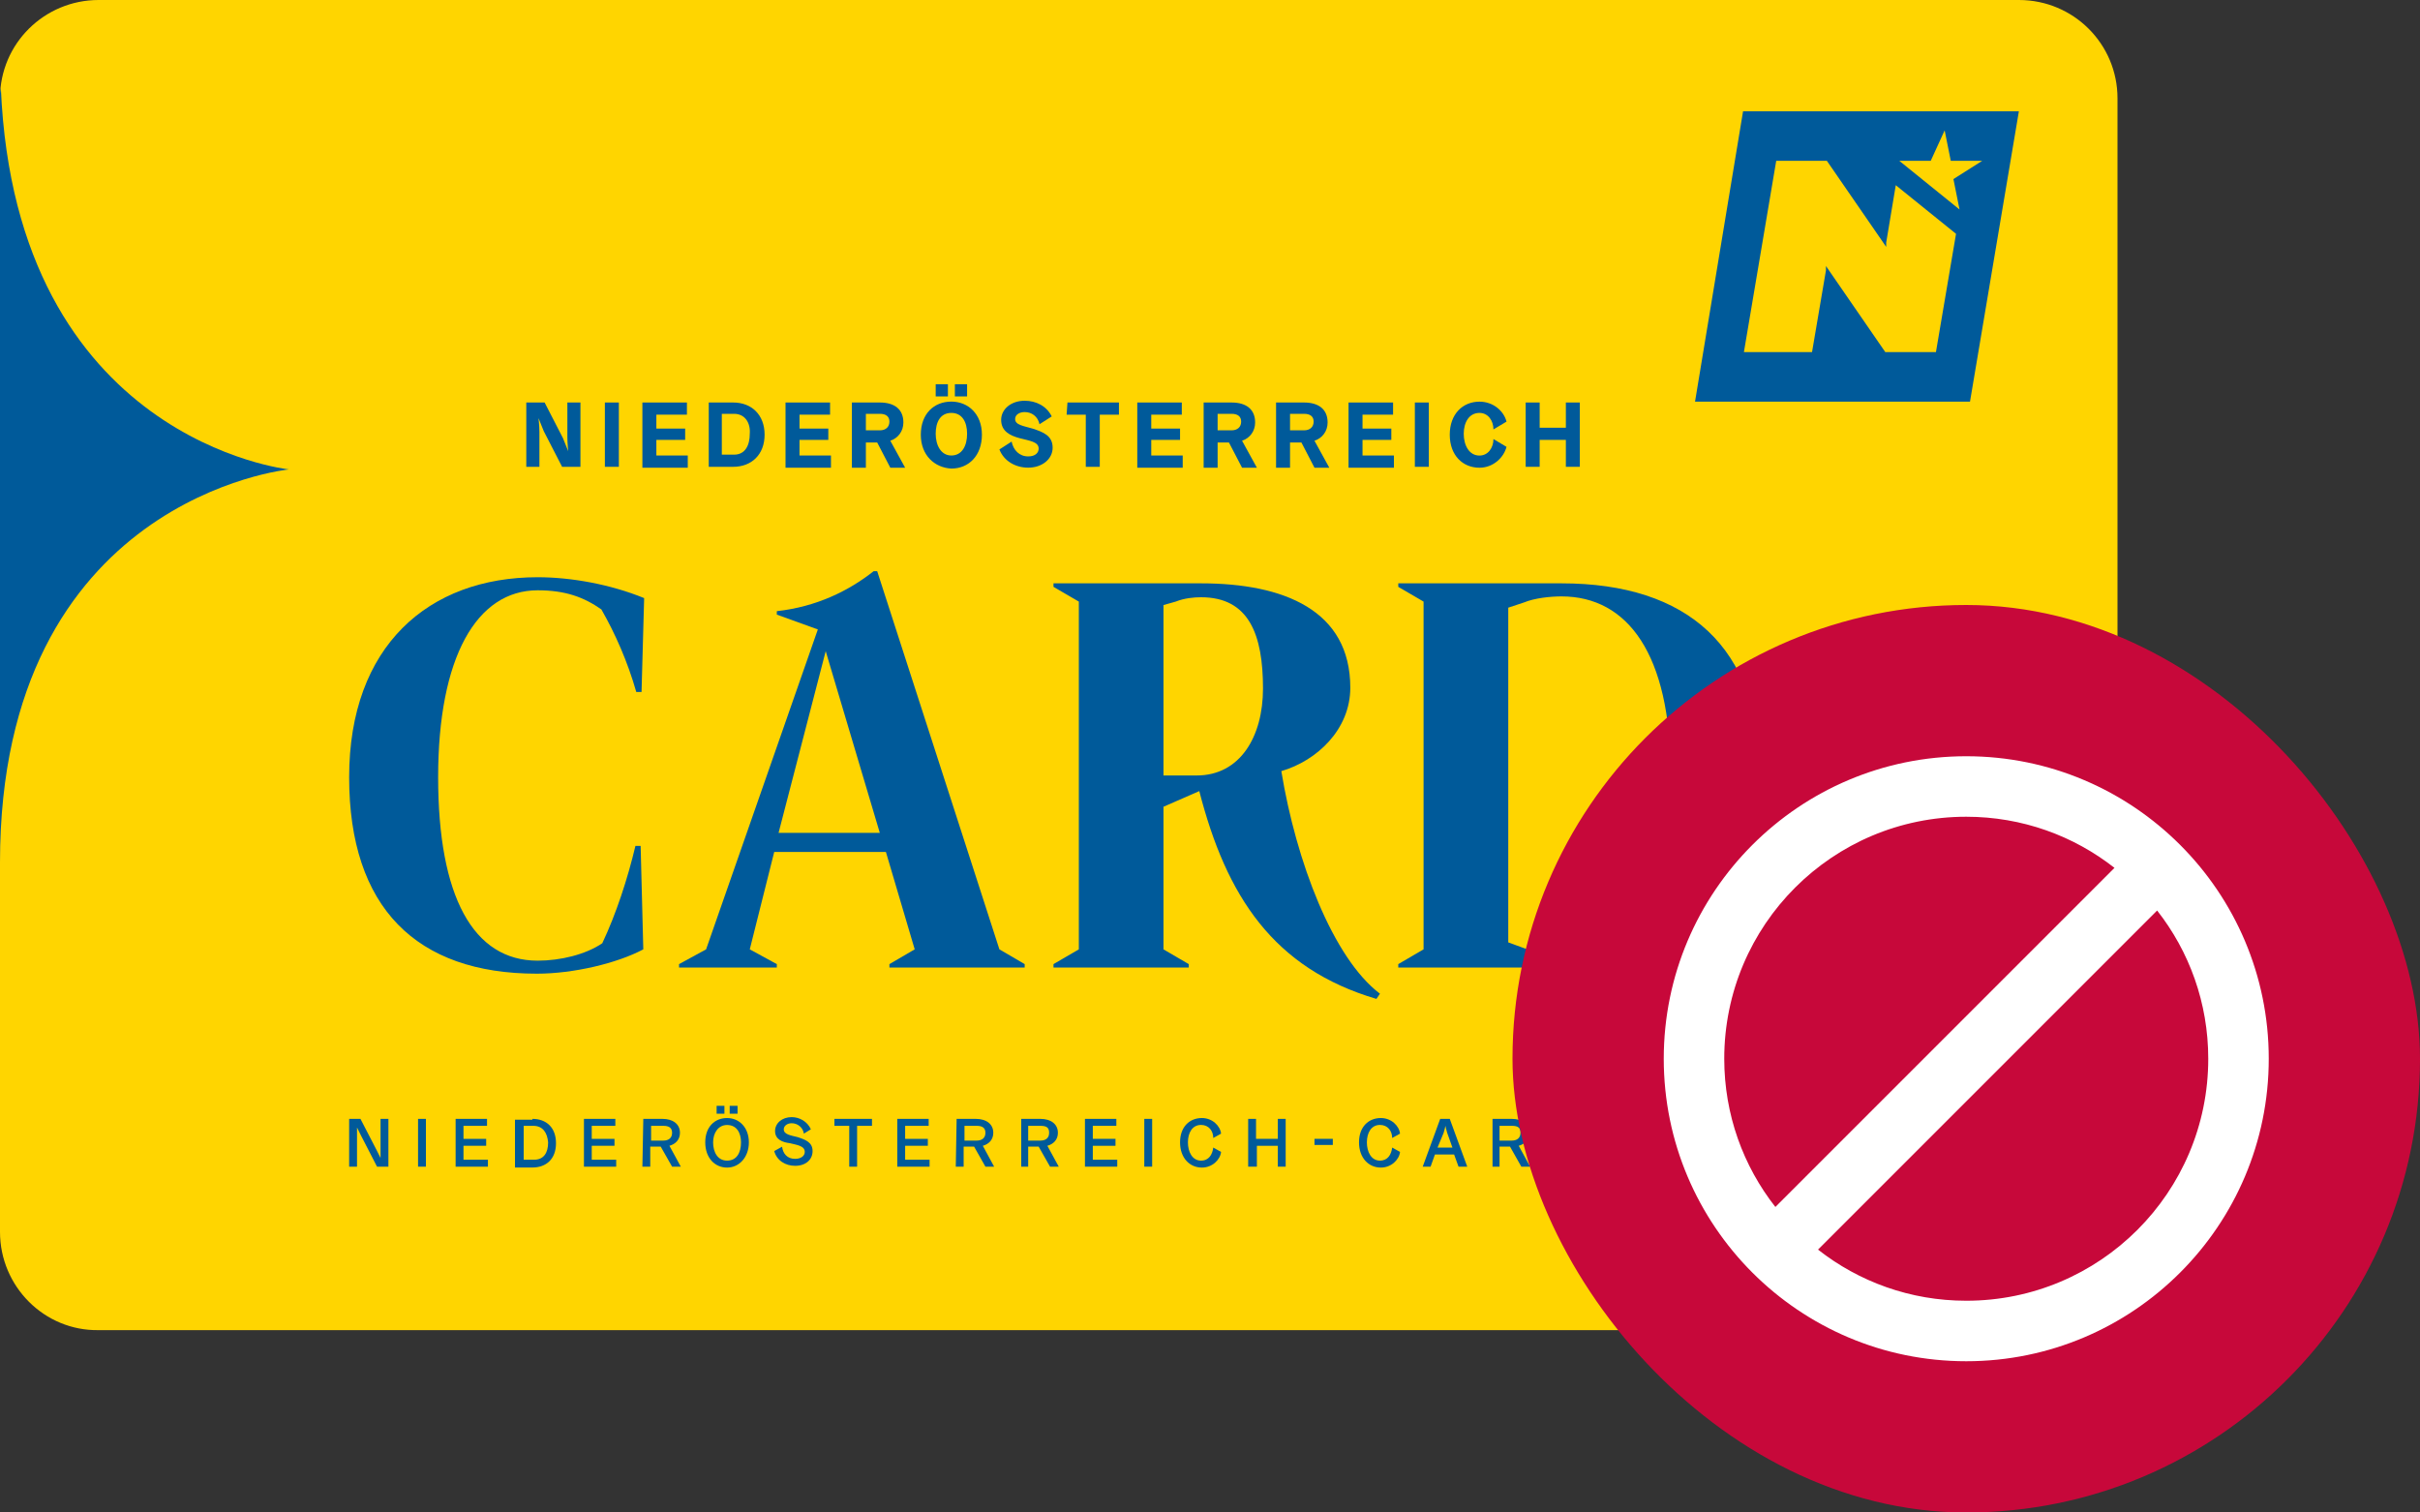 <svg width="40" height="25" viewBox="0 0 40 25" fill="none" xmlns="http://www.w3.org/2000/svg">
    <rect x="0" y="0" width="40" height="25" fill="#333333" stroke="none"/>
    <g clip-path="url(#clip0_4707_1571)">
        <path
            d="M0 20.362V1.624C0 0.718 0.736 0 1.63 0H33.37C34.279 0 35 0.733 35 1.624V20.362C35 21.267 34.264 21.986 33.37 21.986H1.63C0.736 22 0 21.267 0 20.362Z"
            fill="#FFD500" />
        <path d="M28.811 1.839L28.017 6.639H32.562L33.37 1.839H28.811Z" fill="#005A9A" />
        <path
            d="M32.331 3.865L31.335 3.061L31.177 4.009V4.081L30.196 2.658H29.359L28.825 5.82H29.951L30.181 4.469V4.397L31.162 5.82H31.999L32.331 3.865ZM32.764 2.658H32.244L32.143 2.155L31.913 2.658H31.393L32.389 3.463L32.288 2.96L32.764 2.658Z"
            fill="#FFD500" />
        <path
            d="M6.232 19.284L5.973 18.781C5.944 18.724 5.901 18.637 5.901 18.637C5.901 18.637 5.901 18.724 5.901 18.795V19.284H5.771V18.494H5.958L6.218 18.997C6.247 19.054 6.29 19.14 6.29 19.14C6.29 19.14 6.29 19.054 6.29 18.982V18.494H6.42V19.284H6.232Z"
            fill="#005A9A" />
        <path d="M6.91 18.494H7.04V19.284H6.91V18.494Z" fill="#005A9A" />
        <path
            d="M7.531 18.494H8.05V18.609H7.661V18.824H8.036V18.939H7.661V19.169H8.065V19.284H7.531C7.531 19.284 7.531 18.494 7.531 18.494Z"
            fill="#005A9A" />
        <path
            d="M8.8 18.494C9.031 18.494 9.19 18.637 9.19 18.896C9.19 19.155 9.031 19.298 8.8 19.298H8.512V18.508H8.8V18.494ZM8.815 18.609H8.656V19.169H8.829C8.988 19.169 9.06 19.054 9.06 18.882C9.046 18.724 8.974 18.609 8.815 18.609Z"
            fill="#005A9A" />
        <path
            d="M9.652 18.494H10.171V18.609H9.781V18.824H10.157V18.939H9.781V19.169H10.185V19.284H9.652C9.652 19.284 9.652 18.494 9.652 18.494Z"
            fill="#005A9A" />
        <path
            d="M10.633 18.494H10.95C11.123 18.494 11.239 18.58 11.239 18.724C11.239 18.838 11.166 18.91 11.065 18.939L11.253 19.284H11.109L10.921 18.953H10.748V19.284H10.618L10.633 18.494ZM10.964 18.609H10.762V18.853H10.964C11.051 18.853 11.109 18.81 11.109 18.724C11.109 18.637 11.051 18.609 10.964 18.609Z"
            fill="#005A9A" />
        <path
            d="M11.657 18.882C11.657 18.623 11.816 18.48 12.018 18.48C12.22 18.48 12.378 18.638 12.378 18.882C12.378 19.126 12.22 19.299 12.018 19.299C11.816 19.299 11.657 19.14 11.657 18.882ZM12.018 18.595C11.873 18.595 11.787 18.724 11.787 18.882C11.787 19.04 11.859 19.184 12.018 19.184C12.176 19.184 12.248 19.054 12.248 18.882C12.248 18.724 12.176 18.595 12.018 18.595ZM11.845 18.278H11.974V18.408H11.845V18.278ZM12.061 18.278H12.191V18.408H12.061V18.278Z"
            fill="#005A9A" />
        <path
            d="M12.811 18.695C12.811 18.566 12.927 18.465 13.085 18.465C13.215 18.465 13.345 18.537 13.403 18.666L13.287 18.738C13.273 18.638 13.186 18.566 13.085 18.566C13.013 18.566 12.955 18.609 12.955 18.666C12.955 18.753 13.071 18.767 13.186 18.796C13.316 18.839 13.431 18.882 13.431 19.026C13.431 19.169 13.316 19.27 13.143 19.27C12.984 19.27 12.84 19.184 12.797 19.026L12.927 18.954C12.941 19.069 13.013 19.155 13.143 19.155C13.229 19.155 13.302 19.112 13.302 19.04C13.302 18.939 13.172 18.925 13.056 18.896C12.941 18.882 12.811 18.839 12.811 18.695Z"
            fill="#005A9A" />
        <path
            d="M13.792 18.494H14.413V18.609H14.167V19.284H14.037V18.609H13.792C13.792 18.609 13.792 18.494 13.792 18.494Z"
            fill="#005A9A" />
        <path
            d="M14.831 18.494H15.35V18.609H14.961V18.824H15.336V18.939H14.961V19.169H15.365V19.284H14.831C14.831 19.284 14.831 18.494 14.831 18.494Z"
            fill="#005A9A" />
        <path
            d="M15.812 18.494H16.129C16.303 18.494 16.418 18.58 16.418 18.724C16.418 18.838 16.346 18.91 16.245 18.939L16.432 19.284H16.288L16.101 18.953H15.928V19.284H15.798L15.812 18.494ZM16.144 18.609H15.942V18.853H16.144C16.23 18.853 16.288 18.81 16.288 18.724C16.288 18.637 16.23 18.609 16.144 18.609Z"
            fill="#005A9A" />
        <path
            d="M16.88 18.494H17.197C17.37 18.494 17.486 18.58 17.486 18.724C17.486 18.838 17.413 18.91 17.312 18.939L17.5 19.284H17.356L17.168 18.953H16.995V19.284H16.88V18.494ZM17.197 18.609H16.995V18.853H17.197C17.284 18.853 17.341 18.81 17.341 18.724C17.341 18.637 17.298 18.609 17.197 18.609Z"
            fill="#005A9A" />
        <path
            d="M17.933 18.494H18.452V18.609H18.063V18.824H18.438V18.939H18.063V19.169H18.467V19.284H17.933V18.494Z"
            fill="#005A9A" />
        <path d="M18.914 18.494H19.044V19.284H18.914V18.494Z" fill="#005A9A" />
        <path
            d="M19.505 18.882C19.505 18.623 19.664 18.48 19.866 18.48C20.039 18.48 20.169 18.609 20.183 18.738L20.054 18.81C20.054 18.695 19.982 18.594 19.852 18.594C19.707 18.594 19.635 18.724 19.635 18.882C19.635 19.04 19.707 19.184 19.852 19.184C19.982 19.184 20.039 19.083 20.054 18.968L20.183 19.04C20.169 19.169 20.039 19.299 19.866 19.299C19.664 19.299 19.505 19.14 19.505 18.882Z"
            fill="#005A9A" />
        <path
            d="M21.136 18.939H20.775V19.284H20.631V18.494H20.761V18.824H21.121V18.494H21.251V19.284H21.121V18.939H21.136Z"
            fill="#005A9A" />
        <path d="M21.727 18.925V18.824H22.03V18.925H21.727Z" fill="#005A9A" />
        <path
            d="M22.463 18.882C22.463 18.623 22.622 18.48 22.824 18.48C22.997 18.48 23.127 18.609 23.141 18.738L23.011 18.81C23.011 18.695 22.939 18.594 22.809 18.594C22.665 18.594 22.593 18.724 22.593 18.882C22.593 19.04 22.665 19.184 22.809 19.184C22.939 19.184 22.997 19.083 23.011 18.968L23.141 19.04C23.127 19.169 22.997 19.299 22.824 19.299C22.622 19.299 22.463 19.14 22.463 18.882Z"
            fill="#005A9A" />
        <path
            d="M24.035 19.083H23.718L23.646 19.284H23.516L23.805 18.494H23.963L24.252 19.284H24.108L24.035 19.083ZM23.761 18.968H24.007L23.92 18.724C23.906 18.68 23.891 18.609 23.891 18.609C23.891 18.609 23.877 18.68 23.862 18.724L23.761 18.968Z"
            fill="#005A9A" />
        <path
            d="M24.67 18.494H24.988C25.161 18.494 25.276 18.58 25.276 18.724C25.276 18.838 25.204 18.91 25.103 18.939L25.291 19.284H25.146L24.959 18.953H24.786V19.284H24.67V18.494ZM24.988 18.609H24.786V18.853H24.988C25.074 18.853 25.132 18.81 25.132 18.724C25.132 18.637 25.088 18.609 24.988 18.609Z"
            fill="#005A9A" />
        <path
            d="M25.997 18.494C26.228 18.494 26.387 18.637 26.387 18.896C26.387 19.155 26.228 19.298 25.997 19.298H25.709V18.508H25.997V18.494ZM26.026 18.609H25.853V19.169H26.026C26.185 19.169 26.257 19.054 26.257 18.882C26.257 18.724 26.171 18.609 26.026 18.609Z"
            fill="#005A9A" />
        <path d="M26.82 19.141H26.964V19.284H26.82V19.141Z" fill="#005A9A" />
        <path
            d="M27.916 19.083H27.599L27.527 19.284H27.397L27.686 18.494H27.844L28.133 19.284H27.988L27.916 19.083ZM27.642 18.968H27.887L27.801 18.724C27.787 18.68 27.772 18.609 27.772 18.609C27.772 18.609 27.758 18.68 27.743 18.724L27.642 18.968Z"
            fill="#005A9A" />
        <path d="M28.392 18.494H29.013V18.609H28.767V19.284H28.638V18.609H28.392V18.494Z"
            fill="#005A9A" />
        <path
            d="M9.291 7.716L8.988 7.127C8.959 7.055 8.901 6.911 8.901 6.911C8.901 6.911 8.916 7.041 8.916 7.141V7.716H8.699V6.653H9.002L9.305 7.242C9.334 7.314 9.392 7.458 9.392 7.458C9.392 7.458 9.378 7.328 9.378 7.228V6.653H9.594V7.716H9.291Z"
            fill="#005A9A" />
        <path d="M9.998 6.653H10.229V7.716H9.998V6.653Z" fill="#005A9A" />
        <path
            d="M10.618 6.653H11.354V6.854H10.849V7.084H11.325V7.271H10.849V7.529H11.368V7.731H10.618V6.653Z"
            fill="#005A9A" />
        <path
            d="M12.119 6.653C12.421 6.653 12.638 6.854 12.638 7.185C12.638 7.515 12.421 7.716 12.119 7.716H11.715V6.653H12.119ZM12.133 6.84H11.931V7.515H12.133C12.32 7.515 12.393 7.357 12.393 7.17C12.407 6.998 12.32 6.84 12.133 6.84Z"
            fill="#005A9A" />
        <path
            d="M12.984 6.653H13.72V6.854H13.215V7.084H13.691V7.271H13.215V7.529H13.735V7.731H12.984V6.653Z"
            fill="#005A9A" />
        <path
            d="M14.081 6.653H14.543C14.788 6.653 14.932 6.768 14.932 6.983C14.932 7.127 14.845 7.242 14.716 7.285L14.961 7.731H14.716L14.499 7.314H14.312V7.731H14.081V6.653ZM14.543 6.84H14.312V7.113H14.543C14.643 7.113 14.701 7.055 14.701 6.969C14.701 6.883 14.643 6.84 14.543 6.84Z"
            fill="#005A9A" />
        <path
            d="M15.22 7.185C15.22 6.84 15.437 6.638 15.725 6.638C15.999 6.638 16.23 6.84 16.23 7.185C16.23 7.529 16.014 7.745 15.725 7.745C15.451 7.731 15.22 7.529 15.22 7.185ZM15.725 6.825C15.538 6.825 15.466 6.983 15.466 7.17C15.466 7.357 15.552 7.529 15.725 7.529C15.899 7.529 15.985 7.371 15.985 7.17C15.985 6.969 15.899 6.825 15.725 6.825ZM15.466 6.351H15.668V6.552H15.466V6.351ZM15.783 6.351H15.985V6.552H15.783V6.351Z"
            fill="#005A9A" />
        <path
            d="M16.548 6.94C16.548 6.768 16.706 6.624 16.937 6.624C17.125 6.624 17.298 6.71 17.384 6.883L17.182 7.012C17.154 6.883 17.053 6.811 16.937 6.811C16.851 6.811 16.779 6.854 16.779 6.926C16.779 7.026 16.923 7.041 17.067 7.084C17.24 7.141 17.399 7.199 17.399 7.4C17.399 7.587 17.226 7.73 16.995 7.73C16.779 7.73 16.591 7.616 16.519 7.429L16.721 7.299C16.75 7.443 16.851 7.544 16.995 7.544C17.11 7.544 17.168 7.486 17.168 7.414C17.168 7.299 17.009 7.285 16.851 7.242C16.692 7.199 16.548 7.127 16.548 6.94Z"
            fill="#005A9A" />
        <path
            d="M17.644 6.653H18.495V6.854H18.178V7.716H17.947V6.854H17.63L17.644 6.653Z"
            fill="#005A9A" />
        <path
            d="M18.798 6.653H19.534V6.854H19.029V7.084H19.505V7.271H19.029V7.529H19.549V7.731H18.798V6.653Z"
            fill="#005A9A" />
        <path
            d="M19.895 6.653H20.356C20.602 6.653 20.746 6.768 20.746 6.983C20.746 7.127 20.659 7.242 20.53 7.285L20.775 7.731H20.53L20.313 7.314H20.126V7.731H19.895V6.653ZM20.356 6.84H20.126V7.113H20.356C20.457 7.113 20.515 7.055 20.515 6.969C20.515 6.883 20.457 6.84 20.356 6.84Z"
            fill="#005A9A" />
        <path
            d="M21.092 6.653H21.554C21.799 6.653 21.944 6.768 21.944 6.983C21.944 7.127 21.857 7.242 21.727 7.285L21.972 7.731H21.727L21.511 7.314H21.323V7.731H21.092V6.653ZM21.554 6.84H21.323V7.113H21.554C21.655 7.113 21.713 7.055 21.713 6.969C21.713 6.883 21.655 6.84 21.554 6.84Z"
            fill="#005A9A" />
        <path
            d="M22.29 6.653H23.026V6.854H22.521V7.084H22.997V7.271H22.521V7.529H23.04V7.731H22.29V6.653Z"
            fill="#005A9A" />
        <path d="M23.386 6.653H23.617V7.716H23.386V6.653Z" fill="#005A9A" />
        <path
            d="M23.963 7.185C23.963 6.84 24.18 6.639 24.454 6.639C24.685 6.639 24.858 6.797 24.901 6.969L24.685 7.098C24.685 6.955 24.598 6.825 24.454 6.825C24.281 6.825 24.194 6.984 24.194 7.17C24.194 7.357 24.281 7.53 24.454 7.53C24.598 7.53 24.685 7.4 24.685 7.257L24.901 7.386C24.858 7.558 24.685 7.731 24.454 7.731C24.18 7.731 23.963 7.53 23.963 7.185Z"
            fill="#005A9A" />
        <path
            d="M25.882 7.271H25.449V7.716H25.218V6.653H25.449V7.07H25.882V6.653H26.113V7.716H25.882V7.271Z"
            fill="#005A9A" />
        <path
            d="M5.771 12.847C5.771 10.677 7.084 9.541 8.887 9.541C9.435 9.541 10.084 9.656 10.647 9.886L10.604 11.438H10.517C10.373 10.935 10.171 10.476 9.94 10.073C9.652 9.872 9.349 9.757 8.887 9.757C7.877 9.757 7.242 10.864 7.242 12.847C7.242 14.815 7.819 15.879 8.887 15.879C9.262 15.879 9.68 15.778 9.955 15.591C10.185 15.103 10.373 14.528 10.503 13.982H10.589L10.633 15.692C10.2 15.922 9.479 16.094 8.873 16.094C6.882 16.094 5.771 15.002 5.771 12.847Z"
            fill="#005A9A" />
        <path
            d="M14.701 15.936L15.119 15.692L14.643 14.082H12.797L12.393 15.692L12.84 15.936V15.993H11.224V15.936L11.671 15.692L13.518 10.404L12.84 10.159V10.102C13.489 10.03 14.023 9.771 14.441 9.441H14.499L16.519 15.692L16.937 15.936V15.993H14.701V15.936ZM12.869 13.766H14.542L13.648 10.763L12.869 13.766Z"
            fill="#005A9A" />
        <path
            d="M17.413 15.936L17.832 15.692V9.944L17.413 9.7V9.642H19.852C21.222 9.642 22.319 10.088 22.319 11.367C22.319 12.056 21.77 12.573 21.179 12.746C21.424 14.24 22.03 15.835 22.809 16.425L22.751 16.511C21.049 16.008 20.27 14.815 19.823 13.076L19.231 13.335V15.692L19.649 15.936V15.993H17.413V15.936ZM19.231 10.001V12.818H19.779C20.501 12.818 20.876 12.171 20.876 11.381C20.876 10.49 20.645 9.872 19.852 9.872C19.736 9.872 19.577 9.886 19.433 9.944L19.231 10.001Z"
            fill="#005A9A" />
        <path
            d="M23.112 15.936L23.53 15.692V9.944L23.112 9.7V9.642H25.81C27.902 9.642 29.085 10.705 29.085 12.775C29.085 14.614 27.959 15.993 25.896 15.993H23.112V15.936ZM24.93 10.044V15.577L25.204 15.677C25.392 15.735 25.709 15.778 25.896 15.778C27.036 15.778 27.613 14.671 27.613 12.775C27.613 10.82 26.906 9.858 25.81 9.858C25.622 9.858 25.363 9.886 25.19 9.958L24.93 10.044Z"
            fill="#005A9A" />
        <path
            d="M0.014 1.451C0.26 7.285 4.775 7.759 4.775 7.759C4.775 7.759 0 8.234 0 14.255V1.537"
            fill="#005A9A" />
    </g>
    <rect x="25" y="10" width="15" height="15" rx="7.5" fill="#C7083A" />
    <path
        d="M32.5 12.5C29.74 12.5 27.5 14.74 27.5 17.5C27.5 20.26 29.74 22.5 32.5 22.5C35.26 22.5 37.5 20.26 37.5 17.5C37.5 14.74 35.26 12.5 32.5 12.5ZM28.5 17.5C28.5 15.29 30.29 13.5 32.5 13.5C33.425 13.5 34.275 13.815 34.95 14.345L29.345 19.95C28.815 19.275 28.5 18.425 28.5 17.5ZM32.5 21.5C31.575 21.5 30.725 21.185 30.05 20.655L35.655 15.05C36.185 15.725 36.5 16.575 36.5 17.5C36.5 19.71 34.71 21.5 32.5 21.5Z"
        fill="white" />
    <defs>
        <clipPath id="clip0_4707_1571">
            <rect width="35" height="22" fill="white" />
        </clipPath>
    </defs>
</svg>
    